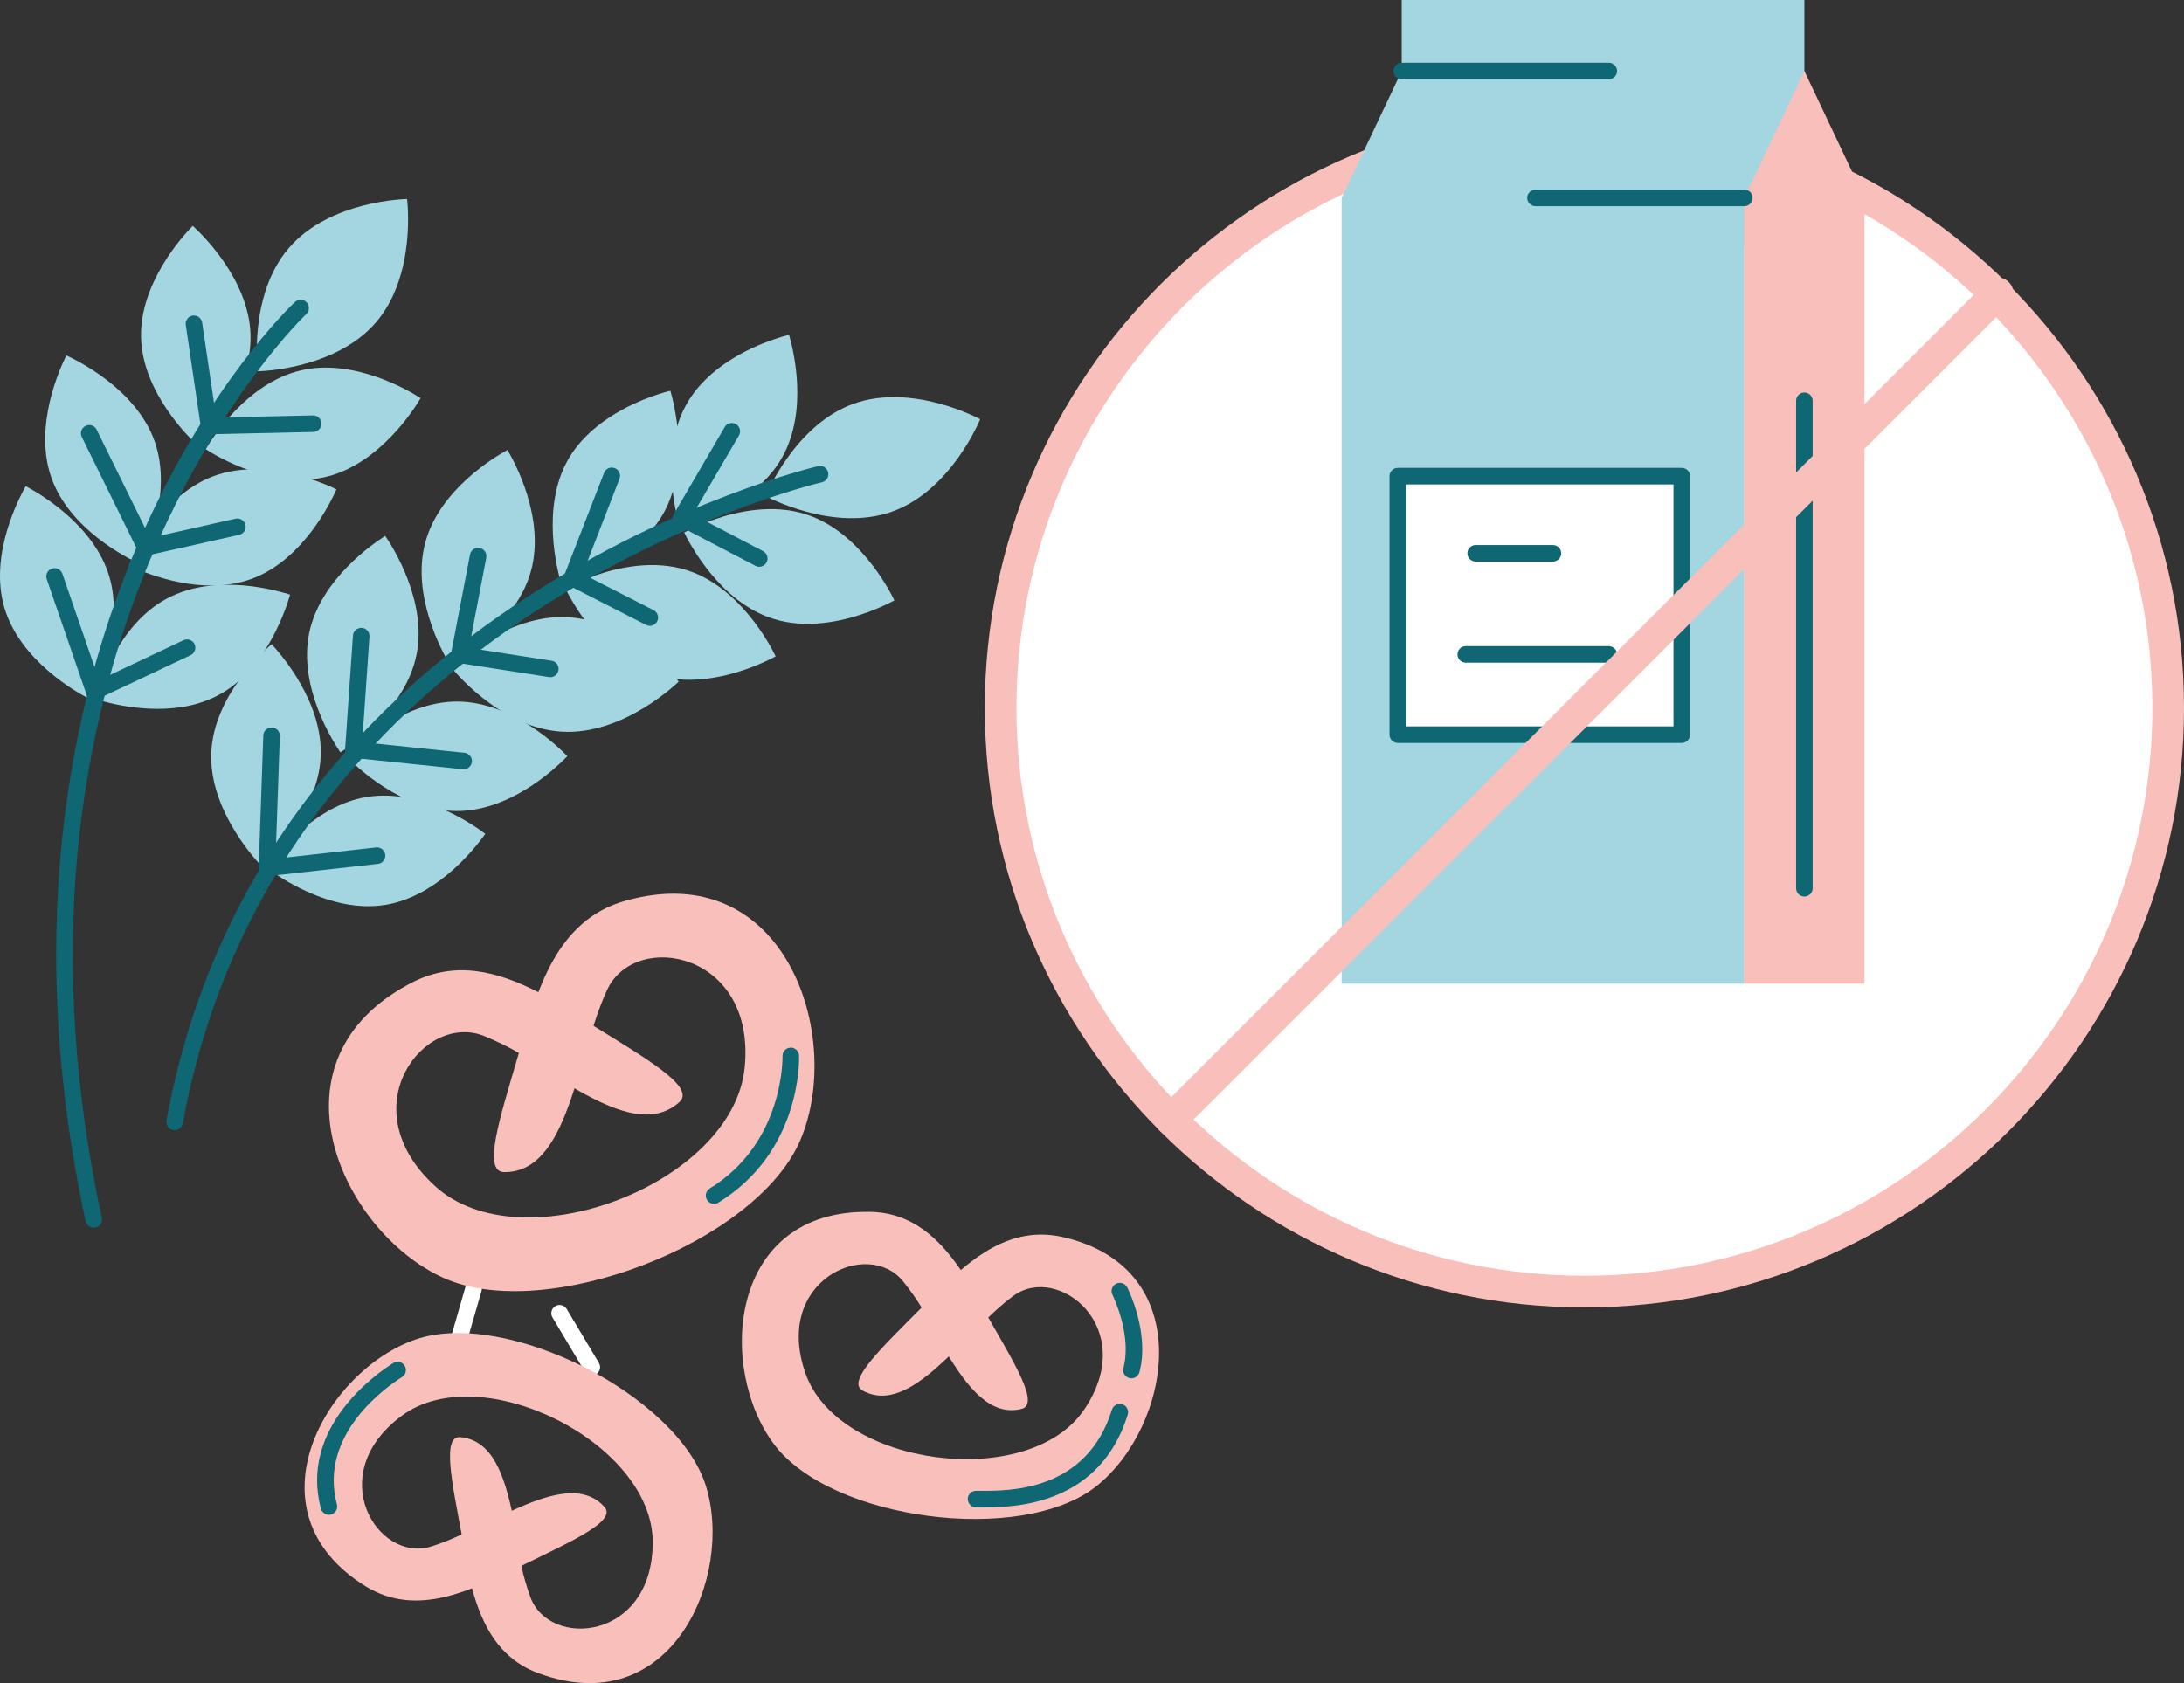 <?xml version="1.0" encoding="utf-8"?>
<!-- Generator: Adobe Illustrator 16.0.0, SVG Export Plug-In . SVG Version: 6.00 Build 0)  -->
<!DOCTYPE svg PUBLIC "-//W3C//DTD SVG 1.1//EN" "http://www.w3.org/Graphics/SVG/1.1/DTD/svg11.dtd">
<svg version="1.1" id="Layer_1" xmlns="http://www.w3.org/2000/svg" xmlns:xlink="http://www.w3.org/1999/xlink" x="0px" y="0px"
	 width="516.287px" height="397.98px" viewBox="0 0 516.287 397.98" enable-background="new 0 0 516.287 397.98"
	 xml:space="preserve">
<rect x="0" y="0" width="516.287" height="397.98" fill="#333333" stroke="none"/>
<g>
	<g>
		<g>
			<g>
				<path fill="#FFFFFF" d="M95.036,290.97c-0.594,0-1.181-0.27-1.566-0.781c-0.649-0.863-0.475-2.09,0.391-2.738l5.081-3.816
					c0.863-0.65,2.091-0.475,2.739,0.389c0.65,0.865,0.476,2.09-0.39,2.74l-5.081,3.814C95.857,290.843,95.444,290.97,95.036,290.97
					z"/>
			</g>
			<g>
				<path fill="#FFFFFF" d="M108.576,318.349c-0.179,0-0.362-0.025-0.543-0.076c-1.038-0.301-1.636-1.385-1.337-2.424l3.388-11.74
					c0.298-1.037,1.384-1.629,2.423-1.338c1.038,0.301,1.636,1.385,1.336,2.424l-3.388,11.74
					C110.208,317.79,109.426,318.349,108.576,318.349z"/>
			</g>
			<g>
				<path fill="#FFFFFF" d="M139.899,325.233c-0.667,0-1.315-0.34-1.683-0.953l-7.614-12.756c-0.555-0.926-0.251-2.129,0.678-2.682
					c0.926-0.555,2.127-0.256,2.683,0.676l7.615,12.754c0.554,0.926,0.25,2.131-0.678,2.684
					C140.586,325.142,140.24,325.233,139.899,325.233z"/>
			</g>
		</g>
		<g>
			<g>
				<g>
					<g>
						<path fill="#A3D6E1" d="M68.348,58.565c-9.749,11.234-7.406,29.223-7.406,29.223s18.126-0.248,27.874-11.49
							c9.742-11.246,7.414-29.236,7.414-29.236S78.085,47.313,68.348,58.565z"/>
					</g>
				</g>
			</g>
			<g>
				<g>
					<g>
						<g>
							<path fill="#A3D6E1" d="M71.038,87.599c-12.672,3-20.843,15.961-22.414,18.619c2.59,1.678,15.751,9.564,28.409,6.553
								c12.642-3.041,20.833-15.969,22.399-18.631C96.827,92.46,83.669,84.583,71.038,87.599z"/>
						</g>
					</g>
				</g>
				<g>
					<g>
						<g>
							<path fill="#A3D6E1" d="M33.345,79.858c0.375,12.994,11.39,23.68,13.679,25.758c2.166-2.205,12.563-13.486,12.2-26.467
								c-0.367-12.996-11.377-23.672-13.665-25.746C43.395,55.597,32.982,66.878,33.345,79.858z"/>
						</g>
					</g>
				</g>
			</g>
			<g>
				<g>
					<g>
						<g>
							<path fill="#A3D6E1" d="M52.958,111.813c-0.814,0.213-1.618,0.465-2.39,0.744c-12.192,4.486-18.815,18.314-20.054,21.15
								c2.594,1.264,15.019,6.855,26.592,3.895c0.812-0.199,1.614-0.457,2.389-0.734c12.191-4.486,18.801-18.33,20.045-21.162
								C76.941,114.438,64.522,108.864,52.958,111.813z"/>
						</g>
					</g>
				</g>
				<g>
					<g>
						<g>
							<path fill="#A3D6E1" d="M12.155,112.978c4.318,12.252,18.071,19.064,20.882,20.342c1.396-2.758,7.845-16.678,3.53-28.93
								c-4.315-12.26-18.069-19.059-20.883-20.342C14.294,86.81,7.831,100.726,12.155,112.978z"/>
						</g>
					</g>
				</g>
			</g>
			<g>
				<g>
					<g>
						<g>
							<path fill="#A3D6E1" d="M44.21,139.577c-1.687,0.506-3.288,1.168-4.768,1.955c-11.45,6.139-16.072,20.766-16.905,23.746
								c2.545,0.822,13.95,4.145,24.384,1.018c1.672-0.502,3.277-1.154,4.742-1.943c11.46-6.143,16.07-20.773,16.909-23.744
								C66.028,139.774,54.625,136.458,44.21,139.577z"/>
						</g>
					</g>
				</g>
				<g>
					<g>
						<g>
							<path fill="#A3D6E1" d="M1.034,143.692c3.676,12.467,17.056,19.982,19.794,21.404c1.533-2.684,8.705-16.252,5.034-28.711
								c-3.667-12.479-17.044-19.986-19.782-21.42C4.543,117.661-2.64,131.214,1.034,143.692z"/>
						</g>
					</g>
				</g>
			</g>
			<g>
				<path fill="#0E6773" d="M22.157,290.312c-0.9,0-1.712-0.627-1.91-1.543c-15.872-73.473-1.619-128.613,13.134-161.932
					c16.017-36.174,35.523-54.664,36.346-55.434c0.79-0.734,2.027-0.693,2.764,0.092c0.739,0.791,0.698,2.029-0.09,2.766
					c-0.786,0.736-78.234,75.25-48.329,213.682c0.228,1.053-0.442,2.096-1.5,2.324C22.434,290.296,22.294,290.312,22.157,290.312z"
					/>
			</g>
			<g>
				<path fill="#0E6773" d="M22.275,165.472c-0.811,0-1.57-0.51-1.85-1.318l-9.379-27.217c-0.354-1.021,0.19-2.137,1.212-2.486
					c1.014-0.359,2.134,0.191,2.487,1.211l9.379,27.215c0.353,1.023-0.189,2.137-1.213,2.488
					C22.702,165.438,22.487,165.472,22.275,165.472z"/>
			</g>
			<g>
				<path fill="#0E6773" d="M22.277,165.472c-0.734,0-1.436-0.414-1.771-1.121c-0.46-0.975-0.043-2.143,0.934-2.604l21.945-10.371
					c0.976-0.463,2.143-0.047,2.605,0.932c0.461,0.977,0.043,2.143-0.934,2.604l-21.945,10.371
					C22.84,165.409,22.557,165.472,22.277,165.472z"/>
			</g>
			<g>
				<path fill="#0E6773" d="M34.377,131.399c-0.722,0-1.417-0.398-1.757-1.092l-13.284-26.98c-0.478-0.969-0.079-2.145,0.892-2.619
					c0.968-0.482,2.141-0.078,2.619,0.891l13.284,26.982c0.478,0.967,0.079,2.143-0.892,2.617
					C34.961,131.335,34.667,131.399,34.377,131.399z"/>
			</g>
			<g>
				<path fill="#0E6773" d="M34.375,131.399c-0.896,0-1.704-0.615-1.909-1.525c-0.237-1.055,0.426-2.102,1.48-2.338l21.744-4.895
					c1.056-0.242,2.102,0.424,2.338,1.479c0.237,1.053-0.426,2.1-1.479,2.338l-21.744,4.895
					C34.661,131.386,34.516,131.399,34.375,131.399z"/>
			</g>
			<g>
				<path fill="#0E6773" d="M49.419,102.683c-0.954,0-1.79-0.699-1.934-1.672l-3.57-24.174c-0.157-1.066,0.58-2.062,1.65-2.221
					c1.061-0.143,2.062,0.58,2.222,1.65l3.571,24.174c0.157,1.066-0.581,2.062-1.651,2.221
					C49.61,102.675,49.515,102.683,49.419,102.683z"/>
			</g>
			<g>
				<path fill="#0E6773" d="M49.42,102.683c-1.06,0-1.931-0.85-1.956-1.914c-0.023-1.08,0.833-1.975,1.914-2l24.606-0.545
					c0.015,0,0.029,0,0.044,0c1.06,0,1.931,0.848,1.956,1.914c0.022,1.08-0.833,1.975-1.914,2l-24.605,0.545
					C49.45,102.683,49.436,102.683,49.42,102.683z"/>
			</g>
		</g>
		<g>
			<g>
				<g>
					<g>
						<path fill="#A3D6E1" d="M201.779,95.462c-13.993,5.021-20.792,21.844-20.792,21.844s15.934,8.684,29.935,3.652
							c14-5.016,20.787-21.838,20.787-21.838S215.784,90.448,201.779,95.462z"/>
					</g>
				</g>
				<g>
					<g>
						<path fill="#A3D6E1" d="M212.143,112.802c-2.135-4.986,10.017-14.498,13.461-11.484
							C229.048,104.339,214.152,117.517,212.143,112.802z"/>
					</g>
				</g>
			</g>
			<g>
				<g>
					<g>
						<g>
							<path fill="#A3D6E1" d="M190.558,121.622c-7.868-2.541-16.235-0.719-21.874,1.256c-3.403,1.189-5.941,2.48-6.953,3.029
								c1.347,2.771,8.495,16.357,20.876,20.355c7.852,2.537,16.213,0.723,21.834-1.258c3.42-1.188,5.971-2.494,6.99-3.047
								C210.084,139.19,202.932,125.61,190.558,121.622z"/>
						</g>
					</g>
				</g>
				<g>
					<g>
						<g>
							<path fill="#A3D6E1" d="M182.607,80.356c-5.432,1.893-15.303,6.395-20.255,15.094c-6.419,11.293-2.551,26.137-1.679,29.104
								c0.716-0.178,2.116-0.557,3.901-1.188l0,0c5.437-1.891,15.308-6.395,20.261-15.105c6.436-11.289,2.572-26.137,1.692-29.096
								C185.806,79.341,184.402,79.722,182.607,80.356z"/>
						</g>
					</g>
				</g>
			</g>
			<g>
				<g>
					<g>
						<g>
							<path fill="#A3D6E1" d="M162.484,134.854c-7.854-2.541-16.229-0.729-21.869,1.252c-3.396,1.188-5.941,2.484-6.952,3.031
								c1.354,2.785,8.509,16.365,20.879,20.365c7.848,2.531,16.217,0.713,21.843-1.258c3.416-1.199,5.961-2.504,6.981-3.051
								C182.018,152.419,174.861,138.851,162.484,134.854z"/>
						</g>
					</g>
				</g>
				<g>
					<g>
						<g>
							<path fill="#A3D6E1" d="M154.546,93.575c-5.437,1.906-15.297,6.396-20.256,15.1c-6.436,11.307-2.553,26.152-1.677,29.117
								c0.715-0.176,2.106-0.557,3.89-1.186l0,0c5.442-1.906,15.312-6.4,20.268-15.111c6.443-11.289,2.56-26.143,1.7-29.104
								C157.745,92.567,156.336,92.954,154.546,93.575z"/>
						</g>
					</g>
				</g>
			</g>
			<g>
				<g>
					<g>
						<g>
							<path fill="#A3D6E1" d="M134.402,145.95c-14.846-0.924-27.737,11.838-27.737,11.838s11.195,14.275,26.052,15.213
								c14.842,0.928,27.731-11.848,27.731-11.848S149.245,146.88,134.402,145.95z"/>
						</g>
					</g>
					<g>
						<g>
							<path fill="#A3D6E1" d="M137.059,165.981c0.012-5.426,14.937-9.359,16.908-5.227
								C155.943,164.886,137.033,171.108,137.059,165.981z"/>
						</g>
					</g>
				</g>
				<g>
					<g>
						<g>
							<path fill="#A3D6E1" d="M100.566,128.165c-3.437,12.535,3.993,25.971,5.572,28.629c2.718-1.48,15.946-9.24,19.378-21.771
								c3.451-12.531-3.975-25.971-5.56-28.621C117.24,107.87,104.008,115.616,100.566,128.165z"/>
						</g>
					</g>
				</g>
			</g>
			<g>
				<g>
					<g>
						<g>
							<path fill="#A3D6E1" d="M107.988,165.884c-2.925,0.018-5.952,0.551-9.021,1.625c-8.769,3.07-15.46,9.656-17.079,11.352
								c2.144,2.225,13.126,12.92,26.131,12.916c2.914,0,5.934-0.549,8.994-1.613c8.777-3.074,15.485-9.672,17.102-11.365
								C131.971,176.575,120.989,165.874,107.988,165.884z"/>
						</g>
					</g>
				</g>
				<g>
					<g>
						<g>
							<path fill="#A3D6E1" d="M73.094,149.679c-2.63,12.734,5.628,25.676,7.374,28.223c2.621-1.645,15.328-10.221,17.964-22.955
								c2.644-12.736-5.616-25.668-7.364-28.227C88.448,128.364,75.719,136.956,73.094,149.679z"/>
						</g>
					</g>
				</g>
			</g>
			<g>
				<g>
					<g>
						<g>
							<path fill="#A3D6E1" d="M86.905,188.417c-1.469,0.229-2.972,0.602-4.445,1.121c-10.467,3.658-17.792,13.459-19.353,15.695
								c2.46,1.873,14.971,10.748,27.813,8.75c1.476-0.23,2.976-0.609,4.446-1.125c10.472-3.662,17.787-13.475,19.351-15.695
								C112.251,195.29,99.751,186.405,86.905,188.417z"/>
						</g>
					</g>
				</g>
				<g>
					<g>
						<g>
							<path fill="#A3D6E1" d="M49.953,177.757c-0.652,12.977,9.494,24.49,11.604,26.746c2.334-2.031,13.588-12.451,14.239-25.434
								c0.666-12.98-9.486-24.506-11.601-26.752C61.861,154.349,50.604,164.778,49.953,177.757z"/>
						</g>
					</g>
				</g>
			</g>
			<g>
				<path fill="#0E6773" d="M41.292,267.235c-0.117,0-0.234-0.01-0.353-0.031c-1.064-0.193-1.768-1.211-1.574-2.277
					c22.511-123.588,152.758-154.412,154.07-154.707c1.054-0.238,2.1,0.42,2.339,1.473c0.238,1.057-0.422,2.104-1.477,2.342
					C193.01,114.327,65.256,144.62,43.214,265.63C43.042,266.573,42.219,267.235,41.292,267.235z"/>
			</g>
			<g>
				<path fill="#0E6773" d="M63.109,207.19c-0.023,0-0.046,0-0.07,0c-1.08-0.039-1.925-0.945-1.887-2.025l1.091-31.275
					c0.039-1.082,0.887-1.869,2.025-1.887c1.079,0.039,1.925,0.945,1.886,2.025l-1.092,31.273
					C65.026,206.36,64.158,207.19,63.109,207.19z"/>
			</g>
			<g>
				<path fill="#0E6773" d="M63.105,207.19c-0.982,0-1.83-0.738-1.941-1.74c-0.121-1.072,0.653-2.041,1.726-2.16l26.025-2.91
					c1.066-0.109,2.043,0.652,2.162,1.729c0.121,1.072-0.653,2.039-1.727,2.16l-26.026,2.91
					C63.252,207.185,63.178,207.19,63.105,207.19z"/>
			</g>
			<g>
				<path fill="#0E6773" d="M83.54,179.196c-0.046,0-0.092-0.004-0.137-0.006c-1.078-0.074-1.892-1.008-1.817-2.088l1.854-26.83
					c0.075-1.08,1.021-1.865,2.086-1.818c1.078,0.074,1.892,1.01,1.817,2.086l-1.854,26.834
					C85.417,178.405,84.559,179.196,83.54,179.196z"/>
			</g>
			<g>
				<path fill="#0E6773" d="M109.607,181.901c-0.067,0-0.136-0.002-0.206-0.01l-26.067-2.707c-1.074-0.111-1.854-1.072-1.744-2.146
					c0.112-1.076,1.07-1.859,2.149-1.746l26.067,2.707c1.073,0.111,1.854,1.072,1.744,2.146
					C111.447,181.153,110.597,181.901,109.607,181.901z"/>
			</g>
			<g>
				<path fill="#0E6773" d="M108.571,156.765c-0.122,0-0.246-0.01-0.371-0.033c-1.061-0.203-1.757-1.229-1.554-2.289l4.459-23.305
					c0.202-1.062,1.219-1.773,2.29-1.555c1.062,0.201,1.757,1.229,1.555,2.287l-4.458,23.307
					C110.312,156.114,109.491,156.765,108.571,156.765z"/>
			</g>
			<g>
				<path fill="#0E6773" d="M130.096,160.124c-0.101,0-0.202-0.01-0.305-0.023l-21.524-3.357c-1.067-0.17-1.797-1.168-1.632-2.234
					c0.168-1.068,1.179-1.787,2.236-1.633l21.524,3.357c1.068,0.168,1.798,1.166,1.632,2.234
					C131.875,159.433,131.043,160.124,130.096,160.124z"/>
			</g>
			<g>
				<path fill="#0E6773" d="M135.25,138.599c-0.235,0-0.475-0.043-0.708-0.133c-1.008-0.393-1.507-1.527-1.116-2.533l9.37-24.125
					c0.39-1.008,1.522-1.504,2.532-1.115c1.008,0.391,1.507,1.525,1.116,2.531l-9.37,24.125
					C136.773,138.124,136.034,138.599,135.25,138.599z"/>
			</g>
			<g>
				<path fill="#0E6773" d="M153.612,147.981c-0.299,0-0.603-0.068-0.888-0.215l-18.364-9.383c-0.962-0.492-1.344-1.672-0.853-2.631
					c0.493-0.963,1.673-1.344,2.633-0.854l18.364,9.383c0.961,0.49,1.344,1.67,0.853,2.631
					C155.01,147.591,154.324,147.981,153.612,147.981z"/>
			</g>
			<g>
				<path fill="#0E6773" d="M161.051,124.376c-0.336,0-0.675-0.086-0.986-0.268c-0.932-0.545-1.247-1.742-0.702-2.674l11.945-20.441
					c0.544-0.938,1.743-1.248,2.677-0.705c0.932,0.547,1.247,1.744,0.701,2.678l-11.945,20.439
					C162.378,124.03,161.723,124.376,161.051,124.376z"/>
			</g>
			<g>
				<path fill="#0E6773" d="M179.483,134.015c-0.306,0-0.615-0.072-0.906-0.223l-18.432-9.639c-0.957-0.502-1.327-1.684-0.827-2.641
					c0.5-0.959,1.683-1.32,2.641-0.828l18.431,9.639c0.957,0.502,1.328,1.684,0.827,2.641
					C180.869,133.632,180.187,134.015,179.483,134.015z"/>
			</g>
		</g>
		<g>
			<g>
				<g>
					<path fill="#F9BFBB" d="M139.485,242.063c13.193,8.188,25.07,14.943,21.123,18.521c-6.596,5.971-15.954,1.967-25.745-3.787
						L139.485,242.063z"/>
				</g>
				<g>
					<path fill="#F9BFBB" d="M122.661,248.983c-2.794-1.631-5.303-2.789-7.971-3.92c-14.382-6.102-32.193,16.926-11.785,35.449
						c20.391,18.549,70.328-0.59,73.125-28.01c2.791-27.416-25.851-32.648-32.471-18.51c-7.363,15.713-8.969,43.25-24.336,43.158
						c-5.318-0.004-1.001-12.963,3.352-27.879c4.35-14.92,8.776-31.639,25.268-36.287c37.927-10.658,51.811,32.383,41.303,56.715
						c-10.5,24.332-60.454,43.459-84.517,32.373c-24.078-11.082-42.564-51.613-7.156-69.787c10.299-5.273,20.3-2.531,29.785,2.316"
						/>
				</g>
			</g>
			<g>
				<g>
					<path fill="#F9BFBB" d="M233.213,310.812c6.536,11.432,12.667,21.264,8.266,22.334c-7.322,1.799-12.688-4.961-17.676-13.203
						L233.213,310.812z"/>
				</g>
				<g>
					<path fill="#F9BFBB" d="M217.868,309.169c-1.427-2.334-2.822-4.229-4.354-6.15c-8.264-10.35-30.838-0.361-23.113,21.701
						c7.723,22.057,52.69,27.955,65.857,8.629c13.16-19.309-6.087-34.77-16.744-26.908c-11.835,8.744-24.154,28.613-35.583,22.375
						c-3.961-2.172,4.49-10.109,13.76-19.461c9.268-9.355,19.327-20.047,33.5-16.857c32.597,7.385,25.569,45.076,7.901,58.984
						c-17.665,13.9-62.641,8.002-76.119-9.986c-13.471-17.99-10.891-55.693,22.857-54.945c9.825,0.225,16.178,6.309,21.293,13.748"
						/>
				</g>
			</g>
			<g>
				<g>
					<path fill="#F9BFBB" d="M109.289,363.64c-2.398-12.955-4.928-24.254-0.421-23.811c7.506,0.721,10.324,8.879,12.313,18.303
						L109.289,363.64z"/>
				</g>
				<g>
					<path fill="#F9BFBB" d="M123.249,370.245c0.56,2.682,1.265,4.936,2.077,7.25c4.383,12.482,29.002,10.512,28.975-12.855
						c-0.006-23.389-40.526-43.779-59.317-29.889c-18.783,13.906-5.722,34.865,6.921,30.938c14.055-4.352,32.25-19.045,40.975-9.375
						c3.012,3.344-7.566,8.049-19.414,13.83c-11.834,5.779-24.848,12.549-37.18,4.859c-28.338-17.719-9.266-50.979,12-58.293
						c21.258-7.291,61.764,13.104,68.549,34.535c6.795,21.426-8.072,56.18-39.686,44.336c-9.197-3.445-13.191-11.291-15.563-20.004"
						/>
				</g>
			</g>
			<g>
				<path fill="#0E6773" d="M168.804,284.646c-0.658,0-1.298-0.328-1.669-0.932c-0.566-0.918-0.278-2.125,0.643-2.689
					c17.648-10.85,17.214-31.084,17.208-31.287c-0.034-1.08,0.812-1.984,1.891-2.02c1.035-0.049,1.982,0.807,2.02,1.885
					c0.032,0.922,0.562,22.688-19.069,34.754C169.508,284.552,169.154,284.646,168.804,284.646z"/>
			</g>
			<g>
				<path fill="#0E6773" d="M77.755,358.185c-0.865,0-1.654-0.576-1.889-1.451c-5.168-19.332,13.329-32.074,17.089-34.434
					c0.916-0.57,2.124-0.297,2.697,0.619c0.575,0.914,0.298,2.123-0.617,2.699c-3.352,2.102-19.846,13.428-15.388,30.105
					c0.279,1.043-0.341,2.115-1.384,2.395C78.092,358.165,77.922,358.185,77.755,358.185z"/>
			</g>
			<g>
				<path fill="#0E6773" d="M232.866,356.427c-0.46,0-0.882-0.002-1.263-0.004l-0.868-0.006c-1.08,0-1.957-0.877-1.957-1.957
					s0.877-1.957,1.957-1.957l0.898,0.006c6.91,0.059,25.205,0.201,31.222-19.18c0.322-1.029,1.414-1.609,2.449-1.287
					c1.032,0.32,1.608,1.418,1.288,2.451C260.09,355.431,240.826,356.427,232.866,356.427z"/>
			</g>
			<g>
				<path fill="#0E6773" d="M267.462,325.915c-0.167,0-0.337-0.02-0.506-0.066c-1.044-0.279-1.665-1.35-1.386-2.395
					c2.095-7.838-2.546-17.189-2.593-17.285c-0.486-0.963-0.1-2.139,0.865-2.625c0.961-0.486,2.138-0.105,2.627,0.861
					c0.22,0.434,5.367,10.762,2.882,20.059C269.117,325.339,268.327,325.915,267.462,325.915z"/>
			</g>
		</g>
	</g>
	<g>
		<g>
			<g>
				<path fill="#FFFFFF" d="M512.546,167.396c0,76.211-61.783,138.002-138.001,138.002c-76.211,0-137.998-61.791-137.998-138.002
					c0-76.216,61.787-138.007,137.998-138.007C450.763,29.39,512.546,91.181,512.546,167.396z"/>
				<path fill="#F9BFBB" d="M374.544,309.14c-78.155,0-141.739-63.585-141.739-141.743c0-78.16,63.583-141.748,141.739-141.748
					c78.157,0,141.743,63.588,141.743,141.748C516.287,245.554,452.702,309.14,374.544,309.14z M374.544,33.131
					c-74.03,0-134.257,60.231-134.257,134.266c0,74.032,60.227,134.261,134.257,134.261c74.032,0,134.261-60.229,134.261-134.261
					C508.805,93.362,448.576,33.131,374.544,33.131z"/>
			</g>
		</g>
		<g>
			<g>
				<rect x="331.357" y="0.001" fill="#A3D6E1" width="95.191" height="20.988"/>
			</g>
			<g>
				<polygon fill="#A3D6E1" points="317.154,46.79 331.357,16.786 426.549,16.786 426.549,58.161 324.679,58.161 				"/>
			</g>
			<g>
				<polygon fill="#F9BFBB" points="412.353,46.79 426.549,16.786 440.755,46.79 429.467,54.401 				"/>
			</g>
			<g>
				<rect x="317.154" y="46.79" fill="#A3D6E1" width="95.199" height="185.801"/>
			</g>
			<g>
				<rect x="412.353" y="46.79" fill="#F9BFBB" width="28.402" height="185.801"/>
			</g>
			<g>
				<rect x="330.429" y="112.585" fill="#FFFFFF" width="67.13" height="61.129"/>
				<path fill="#0E6773" d="M397.559,175.671h-67.13c-1.08,0-1.957-0.877-1.957-1.957v-61.129c0-1.08,0.876-1.955,1.957-1.955h67.13
					c1.081,0,1.957,0.875,1.957,1.955v61.129C399.516,174.794,398.64,175.671,397.559,175.671z M332.386,171.757h63.217v-57.215
					h-63.217V171.757z"/>
			</g>
			<g>
				<path fill="#0E6773" d="M380.31,18.741h-48.953c-1.081,0-1.957-0.875-1.957-1.955s0.876-1.957,1.957-1.957h48.953
					c1.08,0,1.957,0.877,1.957,1.957S381.39,18.741,380.31,18.741z"/>
			</g>
			<g>
				<path fill="#0E6773" d="M412.353,48.747h-49.375c-1.08,0-1.957-0.875-1.957-1.957c0-1.08,0.877-1.957,1.957-1.957h49.375
					c1.08,0,1.957,0.877,1.957,1.957C414.31,47.872,413.433,48.747,412.353,48.747z"/>
			</g>
			<g>
				<path fill="#0E6773" d="M367.11,132.792h-18.272c-1.081,0-1.957-0.877-1.957-1.957s0.876-1.957,1.957-1.957h18.272
					c1.08,0,1.957,0.877,1.957,1.957S368.19,132.792,367.11,132.792z"/>
			</g>
			<g>
				<path fill="#0E6773" d="M380.31,156.694h-33.813c-1.08,0-1.956-0.877-1.956-1.955c0-1.082,0.876-1.957,1.956-1.957h33.813
					c1.08,0,1.957,0.875,1.957,1.957C382.267,155.817,381.39,156.694,380.31,156.694z"/>
			</g>
			<g>
				<path fill="#0E6773" d="M426.549,211.987c-1.081,0-1.957-0.879-1.957-1.957V94.765c0-1.08,0.876-1.957,1.957-1.957
					s1.957,0.877,1.957,1.957V210.03C428.505,211.108,427.629,211.987,426.549,211.987z"/>
			</g>
		</g>
		<g>
			<path fill="#F9BFBB" d="M276.859,268.48c-0.958,0-1.916-0.365-2.645-1.096c-1.461-1.46-1.461-3.83,0-5.29L469.589,66.719
				c1.459-1.461,3.831-1.461,5.29,0c1.461,1.46,1.461,3.83,0,5.29L279.504,267.384C278.774,268.115,277.816,268.48,276.859,268.48z"
				/>
		</g>
	</g>
</g>
</svg>
